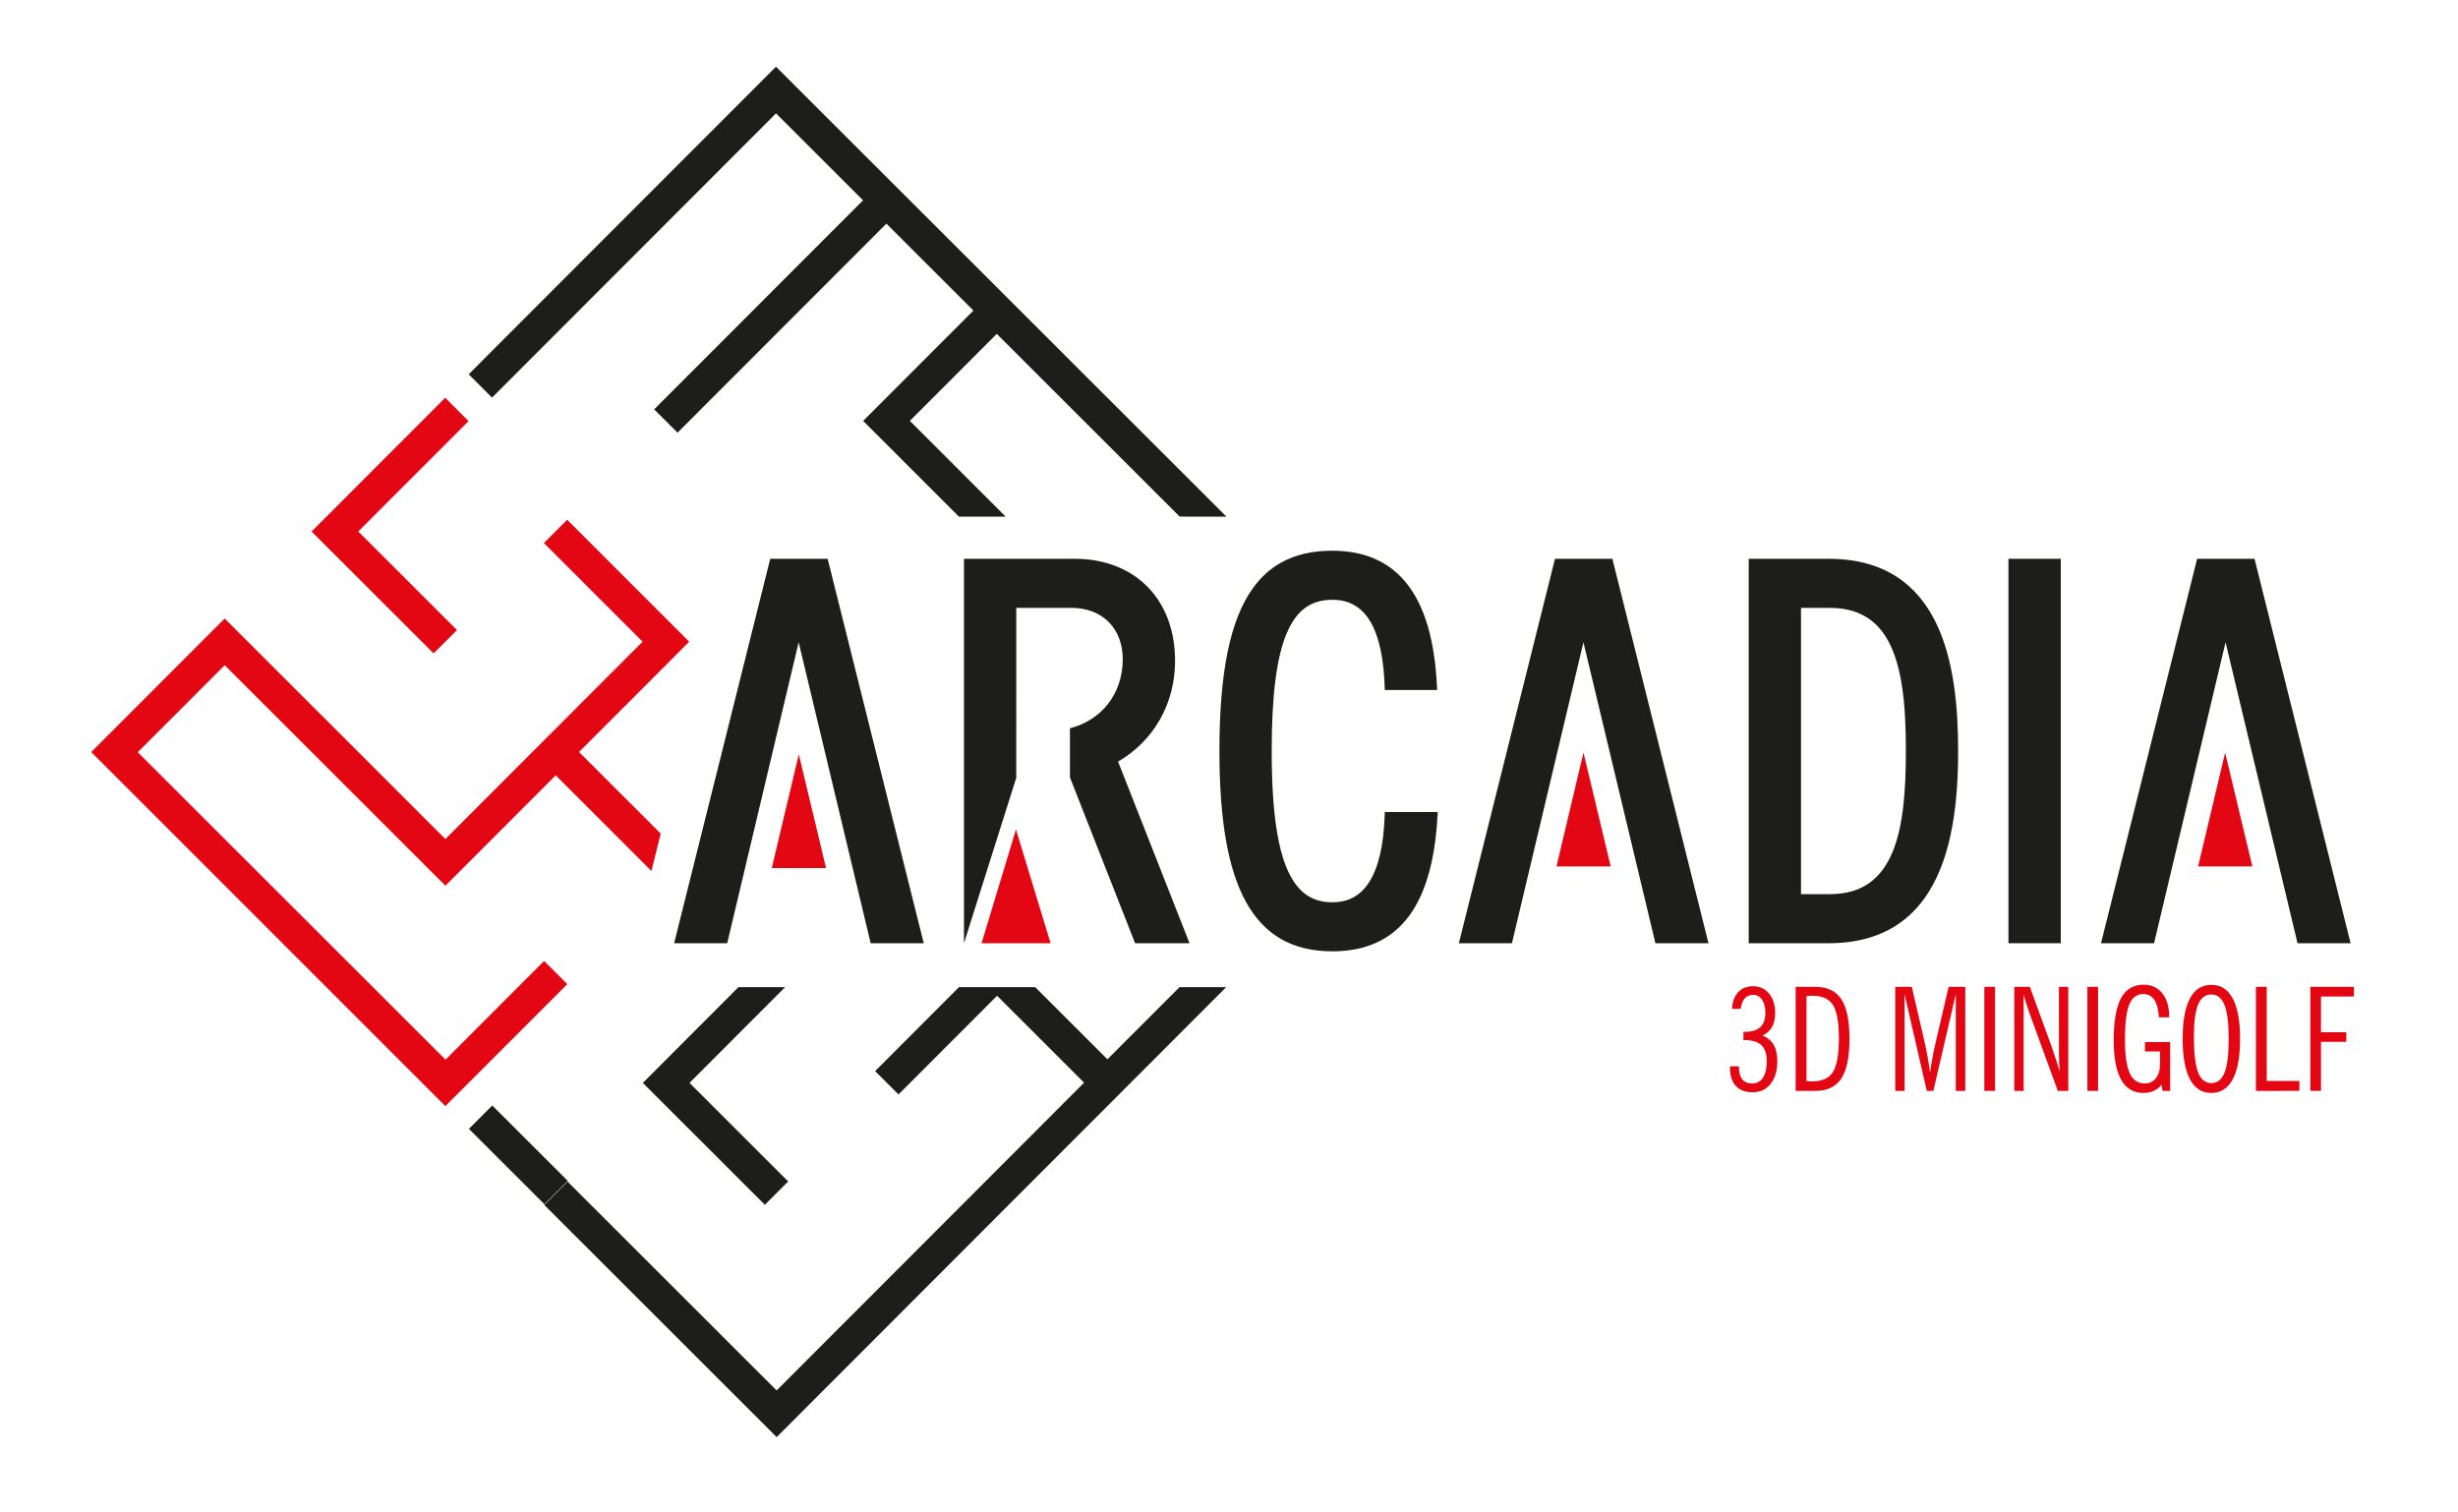 <?xml version="1.0" encoding="utf-8"?>
<!-- Generator: Adobe Illustrator 16.0.3, SVG Export Plug-In . SVG Version: 6.00 Build 0)  -->
<!DOCTYPE svg PUBLIC "-//W3C//DTD SVG 1.1//EN" "http://www.w3.org/Graphics/SVG/1.1/DTD/svg11.dtd">
<svg version="1.1" id="Ebene_1" xmlns="http://www.w3.org/2000/svg" xmlns:xlink="http://www.w3.org/1999/xlink" x="0px" y="0px"
	 width="368.504px" height="226.771px" viewBox="0 0 368.504 226.771" enable-background="new 0 0 368.504 226.771"
	 xml:space="preserve">
<g>
	<g>
		<g>
			<polygon fill="#1D1D1B" points="176.829,148.014 166.026,158.829 155.199,148.01 143.764,148.014 131.199,160.6 134.701,164.098 
				149.483,149.299 162.526,162.333 147.744,177.131 131.216,193.68 116.432,208.477 101.636,193.692 85.092,177.163 
				81.594,180.663 98.141,197.194 116.437,215.477 134.718,197.177 151.246,180.627 166.031,165.831 166.031,165.831 
				183.824,148.014 			"/>
			<polygon fill="#1D1D1B" points="110.704,148.014 98.118,160.618 98.12,160.62 96.374,162.368 114.669,180.645 118.166,177.143 
				103.372,162.364 117.699,148.014 			"/>
			
				<rect x="69.714" y="170.794" transform="matrix(-0.708 -0.707 0.707 -0.708 10.226 350.77)" fill="#1D1D1B" width="15.986" height="4.95"/>
			<polygon fill="#1D1D1B" points="167.73,61.344 152.933,46.559 136.386,30.029 116.335,10.001 98.059,28.296 81.526,44.844 
				70.266,56.119 73.766,59.618 85.029,48.342 101.561,31.796 116.34,16.999 129.388,30.033 124.666,34.758 114.606,44.826 
				114.606,44.831 98.074,61.376 101.577,64.873 118.107,48.326 132.889,33.53 145.935,46.563 142.084,50.419 131.153,61.36 
				131.155,61.362 129.404,63.111 131.155,64.859 143.769,77.469 150.77,77.461 136.405,63.106 149.437,50.06 164.233,64.844 
				176.859,77.459 183.868,77.463 			"/>
		</g>
		<g>
			<g>
				<g>
					<g>
						<defs>
							
								<rect id="SVGID_1_" x="29.225" y="75.183" transform="matrix(0.707 -0.707 0.707 0.707 -60.167 80.237)" width="75.095" height="75.13"/>
						</defs>
						<clipPath id="SVGID_2_">
							<use xlink:href="#SVGID_1_"  overflow="visible"/>
						</clipPath>
						<g clip-path="url(#SVGID_2_)">
							<polyline fill="#E30613" points="183.867,77.463 167.73,61.344 152.933,46.559 152.933,46.559 136.386,30.029 
								136.386,30.029 116.335,10.001 98.059,28.296 81.526,44.844 64.996,61.395 46.714,79.693 48.463,81.441 48.463,81.441 
								65.01,97.972 68.51,94.471 53.714,79.688 68.499,64.891 85.029,48.342 101.561,31.796 116.34,16.999 129.388,30.033 
								124.666,34.758 114.606,44.826 114.606,44.831 114.606,44.831 98.074,61.376 101.576,64.873 118.107,48.326 132.889,33.53 
								145.935,46.563 142.084,50.419 131.153,61.36 131.155,61.362 129.404,63.111 131.155,64.859 131.155,64.859 143.769,77.469 
								150.77,77.461 136.405,63.106 149.437,50.06 164.233,64.844 176.859,77.459 							"/>
							<polygon fill="#0075BF" points="176.829,148.014 166.026,158.829 155.199,148.01 143.764,148.014 131.199,160.6 
								134.7,164.098 149.483,149.299 162.526,162.333 147.743,177.131 131.216,193.68 116.432,208.477 101.636,193.692 
								85.092,177.163 81.594,180.663 98.141,197.194 116.437,215.477 134.718,197.177 151.246,180.627 166.031,165.831 
								166.031,165.831 183.824,148.014 							"/>
							<polygon fill="#E30613" points="99.055,124.984 86.81,112.75 101.594,97.956 101.589,97.953 103.335,96.205 85.043,77.918 
								81.545,81.422 96.336,96.21 81.557,111.004 66.772,125.802 51.982,111.018 33.685,92.737 13.654,112.787 31.948,131.066 
								33.7,129.315 31.95,131.066 48.498,147.596 48.496,147.598 63.294,162.381 63.294,162.381 81.594,180.661 85.092,177.159 
								70.294,162.377 85.075,147.577 81.573,144.081 66.792,158.881 51.999,144.096 51.999,144.096 35.448,127.564 35.452,127.564 
								35.448,127.564 20.654,112.782 33.687,99.738 48.481,114.52 48.481,114.52 48.481,114.522 57.294,123.325 65.026,131.052 
								65.026,131.052 66.777,132.802 70.887,128.689 83.313,116.254 86.124,119.061 97.663,130.594 							"/>
							<polygon fill="#0075BF" points="110.704,148.014 98.117,160.618 98.12,160.62 96.374,162.368 114.669,180.645 
								118.166,177.143 103.372,162.364 117.699,148.014 							"/>
						</g>
					</g>
				</g>
			</g>
		</g>
	</g>
	<g>
		<polygon fill="#E30613" points="337.674,129.909 333.594,112.847 329.539,129.909 		"/>
		<polygon fill="#E30613" points="241.479,129.909 237.396,112.847 233.346,129.909 		"/>
		<polygon fill="#E30613" points="123.84,130.152 119.757,113.09 115.706,130.152 		"/>
		<polygon fill="#1D1D1B" points="115.474,83.782 101.067,141.424 109.023,141.424 109.112,141.052 119.736,96.298 130.531,141.424 
			138.488,141.424 124.081,83.782 		"/>
		<path fill="#1D1D1B" d="M160.406,116.559l9.769,24.863h8.16l-10.713-27.234c5.277-3.046,8.548-8.612,8.546-15.105
			c0.002-4.592-1.498-8.436-4.146-11.116c-2.648-2.687-6.43-4.185-10.909-4.185h-16.594v57.642l0,0l7.843-24.815V91.141h8.264
			c2.323,0.002,4.233,0.77,5.572,2.1c1.338,1.33,2.124,3.234,2.124,5.599c0,2.649-0.833,4.993-2.292,6.807
			c-1.369,1.706-3.296,2.956-5.623,3.55V116.559L160.406,116.559z"/>
		<path fill="#1D1D1B" d="M207.605,121.758l-0.01,0.471c-0.16,4.605-0.971,7.909-2.313,10.009c-0.665,1.05-1.452,1.804-2.374,2.304
			c-0.914,0.496-1.968,0.742-3.179,0.742c-1.582,0-2.893-0.394-4.01-1.215c-0.84-0.617-1.576-1.486-2.213-2.646
			c-1.918-3.479-2.857-9.603-2.851-18.812c-0.004-8.232,0.711-13.979,2.218-17.593c0.754-1.809,1.686-3.068,2.809-3.885
			c1.127-0.812,2.443-1.201,4.047-1.205c1.211,0,2.269,0.243,3.183,0.737c1.37,0.737,2.479,2.043,3.276,4.078
			c0.797,2.024,1.283,4.758,1.402,8.248l0.012,0.462h7.854l-0.026-0.504c-0.326-6.853-1.795-11.933-4.436-15.334
			c-1.314-1.697-2.937-2.965-4.823-3.803c-1.891-0.836-4.042-1.241-6.442-1.241c-2.938,0-5.486,0.571-7.654,1.776
			c-1.62,0.899-3.021,2.154-4.193,3.771c-1.764,2.42-3.021,5.632-3.854,9.69c-0.821,4.059-1.213,8.967-1.215,14.798
			c0.005,10.236,1.248,17.689,3.999,22.66c1.373,2.479,3.142,4.336,5.299,5.563c2.16,1.221,4.707,1.81,7.623,1.81
			c2.418,0,4.586-0.4,6.48-1.242c2.844-1.252,5.053-3.481,6.59-6.665c1.543-3.188,2.436-7.318,2.715-12.466l0.025-0.509h-0.508
			L207.605,121.758L207.605,121.758z"/>
		<polygon fill="#1D1D1B" points="233.125,83.782 218.713,141.424 226.674,141.424 226.758,141.052 237.389,96.298 248.18,141.424 
			256.134,141.424 241.727,83.782 		"/>
		<path fill="#1D1D1B" d="M284.297,86.443c-2.633-1.688-5.972-2.661-10.154-2.661h-11.976v57.642h0.479h11.496
			c4.162,0.003,7.49-0.973,10.125-2.658c1.969-1.262,3.532-2.928,4.773-4.85c1.86-2.89,2.983-6.367,3.651-10.045
			c0.666-3.677,0.873-7.555,0.873-11.264c-0.002-6.589-0.623-13.733-3.359-19.304C288.834,90.521,286.932,88.131,284.297,86.443z
			 M280.322,132.336c-1.518,1.103-3.463,1.729-6.014,1.729h-4.301V91.141h4.301c2.551,0.002,4.496,0.632,6.014,1.73
			c1.142,0.824,2.048,1.921,2.773,3.256c1.088,1.994,1.752,4.514,2.135,7.333c0.389,2.821,0.498,5.943,0.498,9.146
			c0.002,5.686-0.354,11.128-1.97,15.072C282.952,129.646,281.842,131.233,280.322,132.336z"/>
		<polygon fill="#1D1D1B" points="301.109,84.264 301.109,141.424 308.954,141.424 308.954,83.782 301.109,83.782 		"/>
		<polygon fill="#1D1D1B" points="337.998,83.782 329.395,83.782 314.984,141.424 322.943,141.424 323.027,141.052 333.656,96.298 
			344.445,141.424 352.404,141.424 		"/>
		<polygon fill="#E30613" points="157.506,141.424 152.314,124.364 147.157,141.424 		"/>
	</g>
	<g>
		<path fill="#E30613" d="M259.355,159.877h1.338c0,0.863,0.164,1.506,0.492,1.935c0.332,0.424,0.834,0.638,1.508,0.638
			c0.697,0,1.234-0.294,1.615-0.877c0.379-0.583,0.565-1.406,0.565-2.478c0-1.089-0.268-1.884-0.807-2.39s-1.381-0.759-2.531-0.759
			h-0.159v-1.233h0.221c1.024,0,1.793-0.235,2.303-0.711c0.512-0.474,0.765-1.186,0.765-2.133c0-0.836-0.168-1.496-0.501-1.977
			c-0.332-0.48-0.777-0.725-1.329-0.725c-0.529,0-0.946,0.176-1.255,0.526c-0.311,0.351-0.516,0.875-0.613,1.57h-1.306
			c0.063-1.074,0.373-1.907,0.927-2.502c0.558-0.597,1.292-0.892,2.214-0.892c1.012,0,1.815,0.369,2.42,1.103
			c0.604,0.733,0.908,1.711,0.908,2.935c0,0.829-0.154,1.521-0.463,2.069c-0.31,0.553-0.786,0.983-1.435,1.302
			c0.744,0.273,1.304,0.729,1.672,1.359c0.365,0.633,0.554,1.447,0.554,2.451c0,1.443-0.337,2.582-1.002,3.422
			c-0.669,0.841-1.568,1.26-2.696,1.26c-1.104,0-1.946-0.316-2.528-0.947c-0.584-0.633-0.875-1.553-0.875-2.761L259.355,159.877
			L259.355,159.877z"/>
		<path fill="#E30613" d="M269.205,163.563v-15.604h2.896c1.813,0,3.127,0.613,3.946,1.843c0.818,1.231,1.228,3.206,1.228,5.935
			c0,2.754-0.407,4.744-1.228,5.979c-0.819,1.234-2.135,1.851-3.946,1.851L269.205,163.563L269.205,163.563z M270.829,149.35v12.736
			c0.243,0.021,0.427,0.035,0.548,0.043c0.117,0.008,0.225,0.011,0.313,0.011c1.477,0,2.511-0.47,3.104-1.407
			c0.595-0.938,0.89-2.621,0.89-5.051c0-2.396-0.295-4.061-0.886-4.988c-0.59-0.932-1.618-1.396-3.085-1.396
			c-0.099,0-0.21,0.005-0.332,0.013C271.259,149.316,271.073,149.331,270.829,149.35z"/>
		<path fill="#E30613" d="M284.134,163.563v-15.604h2.485l1.878,8.112c0.183,0.786,0.342,1.573,0.48,2.359
			c0.141,0.784,0.269,1.585,0.379,2.394c0.1-0.738,0.227-1.502,0.369-2.287c0.15-0.787,0.318-1.603,0.517-2.443l1.899-8.135h2.495
			v15.604h-1.423v-14.498l-3.361,14.498h-0.988l-3.332-14.498v14.498L284.134,163.563L284.134,163.563z"/>
		<path fill="#E30613" d="M297.494,163.563v-15.604h1.602v15.604L297.494,163.563L297.494,163.563z"/>
		<path fill="#E30613" d="M304.572,152.775c-0.215-0.583-0.427-1.175-0.622-1.776c-0.197-0.6-0.384-1.209-0.565-1.828v14.395h-1.399
			v-15.604h2.326l3.227,8.851c0.243,0.702,0.474,1.374,0.685,2.019c0.21,0.643,0.401,1.268,0.58,1.869
			c-0.042-0.463-0.075-0.939-0.1-1.435c-0.02-0.491-0.026-1.151-0.026-1.979v-9.322h1.398v15.604h-1.567L304.572,152.775z"/>
		<path fill="#E30613" d="M312.942,163.563v-15.604h1.602v15.604L312.942,163.563L312.942,163.563z"/>
		<path fill="#E30613" d="M324.225,163.563l-0.168-0.906c-0.352,0.415-0.749,0.723-1.186,0.918
			c-0.439,0.194-0.949,0.295-1.535,0.295c-1.483,0-2.594-0.66-3.334-1.976c-0.743-1.317-1.113-3.293-1.113-5.929
			c0-2.846,0.365-4.941,1.091-6.295c0.729-1.354,1.854-2.026,3.381-2.026c1.193,0,2.135,0.433,2.822,1.302
			c0.688,0.865,1.03,2.063,1.03,3.586h-1.551c-0.057-1.138-0.28-2.004-0.679-2.597c-0.397-0.595-0.944-0.894-1.647-0.894
			c-0.981,0-1.688,0.527-2.115,1.576c-0.432,1.051-0.646,2.817-0.646,5.307c0,2.275,0.239,3.931,0.707,4.968
			c0.474,1.037,1.217,1.555,2.247,1.555c0.716,0,1.277-0.265,1.689-0.791c0.411-0.526,0.612-1.25,0.612-2.17v-1.833h-2.262v-1.402
			h3.782v7.313L324.225,163.563L324.225,163.563z"/>
		<path fill="#E30613" d="M331.527,163.87c-1.423,0-2.49-0.688-3.217-2.06c-0.721-1.374-1.086-3.394-1.086-6.056
			c0-2.67,0.365-4.686,1.086-6.047c0.727-1.361,1.794-2.043,3.217-2.043c1.408,0,2.48,0.684,3.212,2.047
			c0.729,1.367,1.096,3.381,1.096,6.043s-0.364,4.682-1.096,6.056C334.009,163.181,332.937,163.87,331.527,163.87z M331.527,149.107
			c-0.903,0-1.563,0.506-1.983,1.517c-0.423,1.016-0.633,2.603-0.633,4.766c0,2.479,0.206,4.267,0.617,5.361
			c0.412,1.097,1.077,1.644,1.999,1.644c0.898,0,1.556-0.526,1.977-1.579c0.417-1.055,0.622-2.738,0.622-5.059
			c0-2.305-0.205-3.986-0.622-5.053C333.082,149.64,332.427,149.107,331.527,149.107z"/>
		<path fill="#E30613" d="M338.207,163.563v-15.604h1.62v14.117h4.899v1.485L338.207,163.563L338.207,163.563z"/>
		<path fill="#E30613" d="M346.363,163.563v-15.604h6.539v1.453h-4.938v5.362h3.792v1.433h-3.792v7.354L346.363,163.563
			L346.363,163.563z"/>
	</g>
</g>
</svg>
